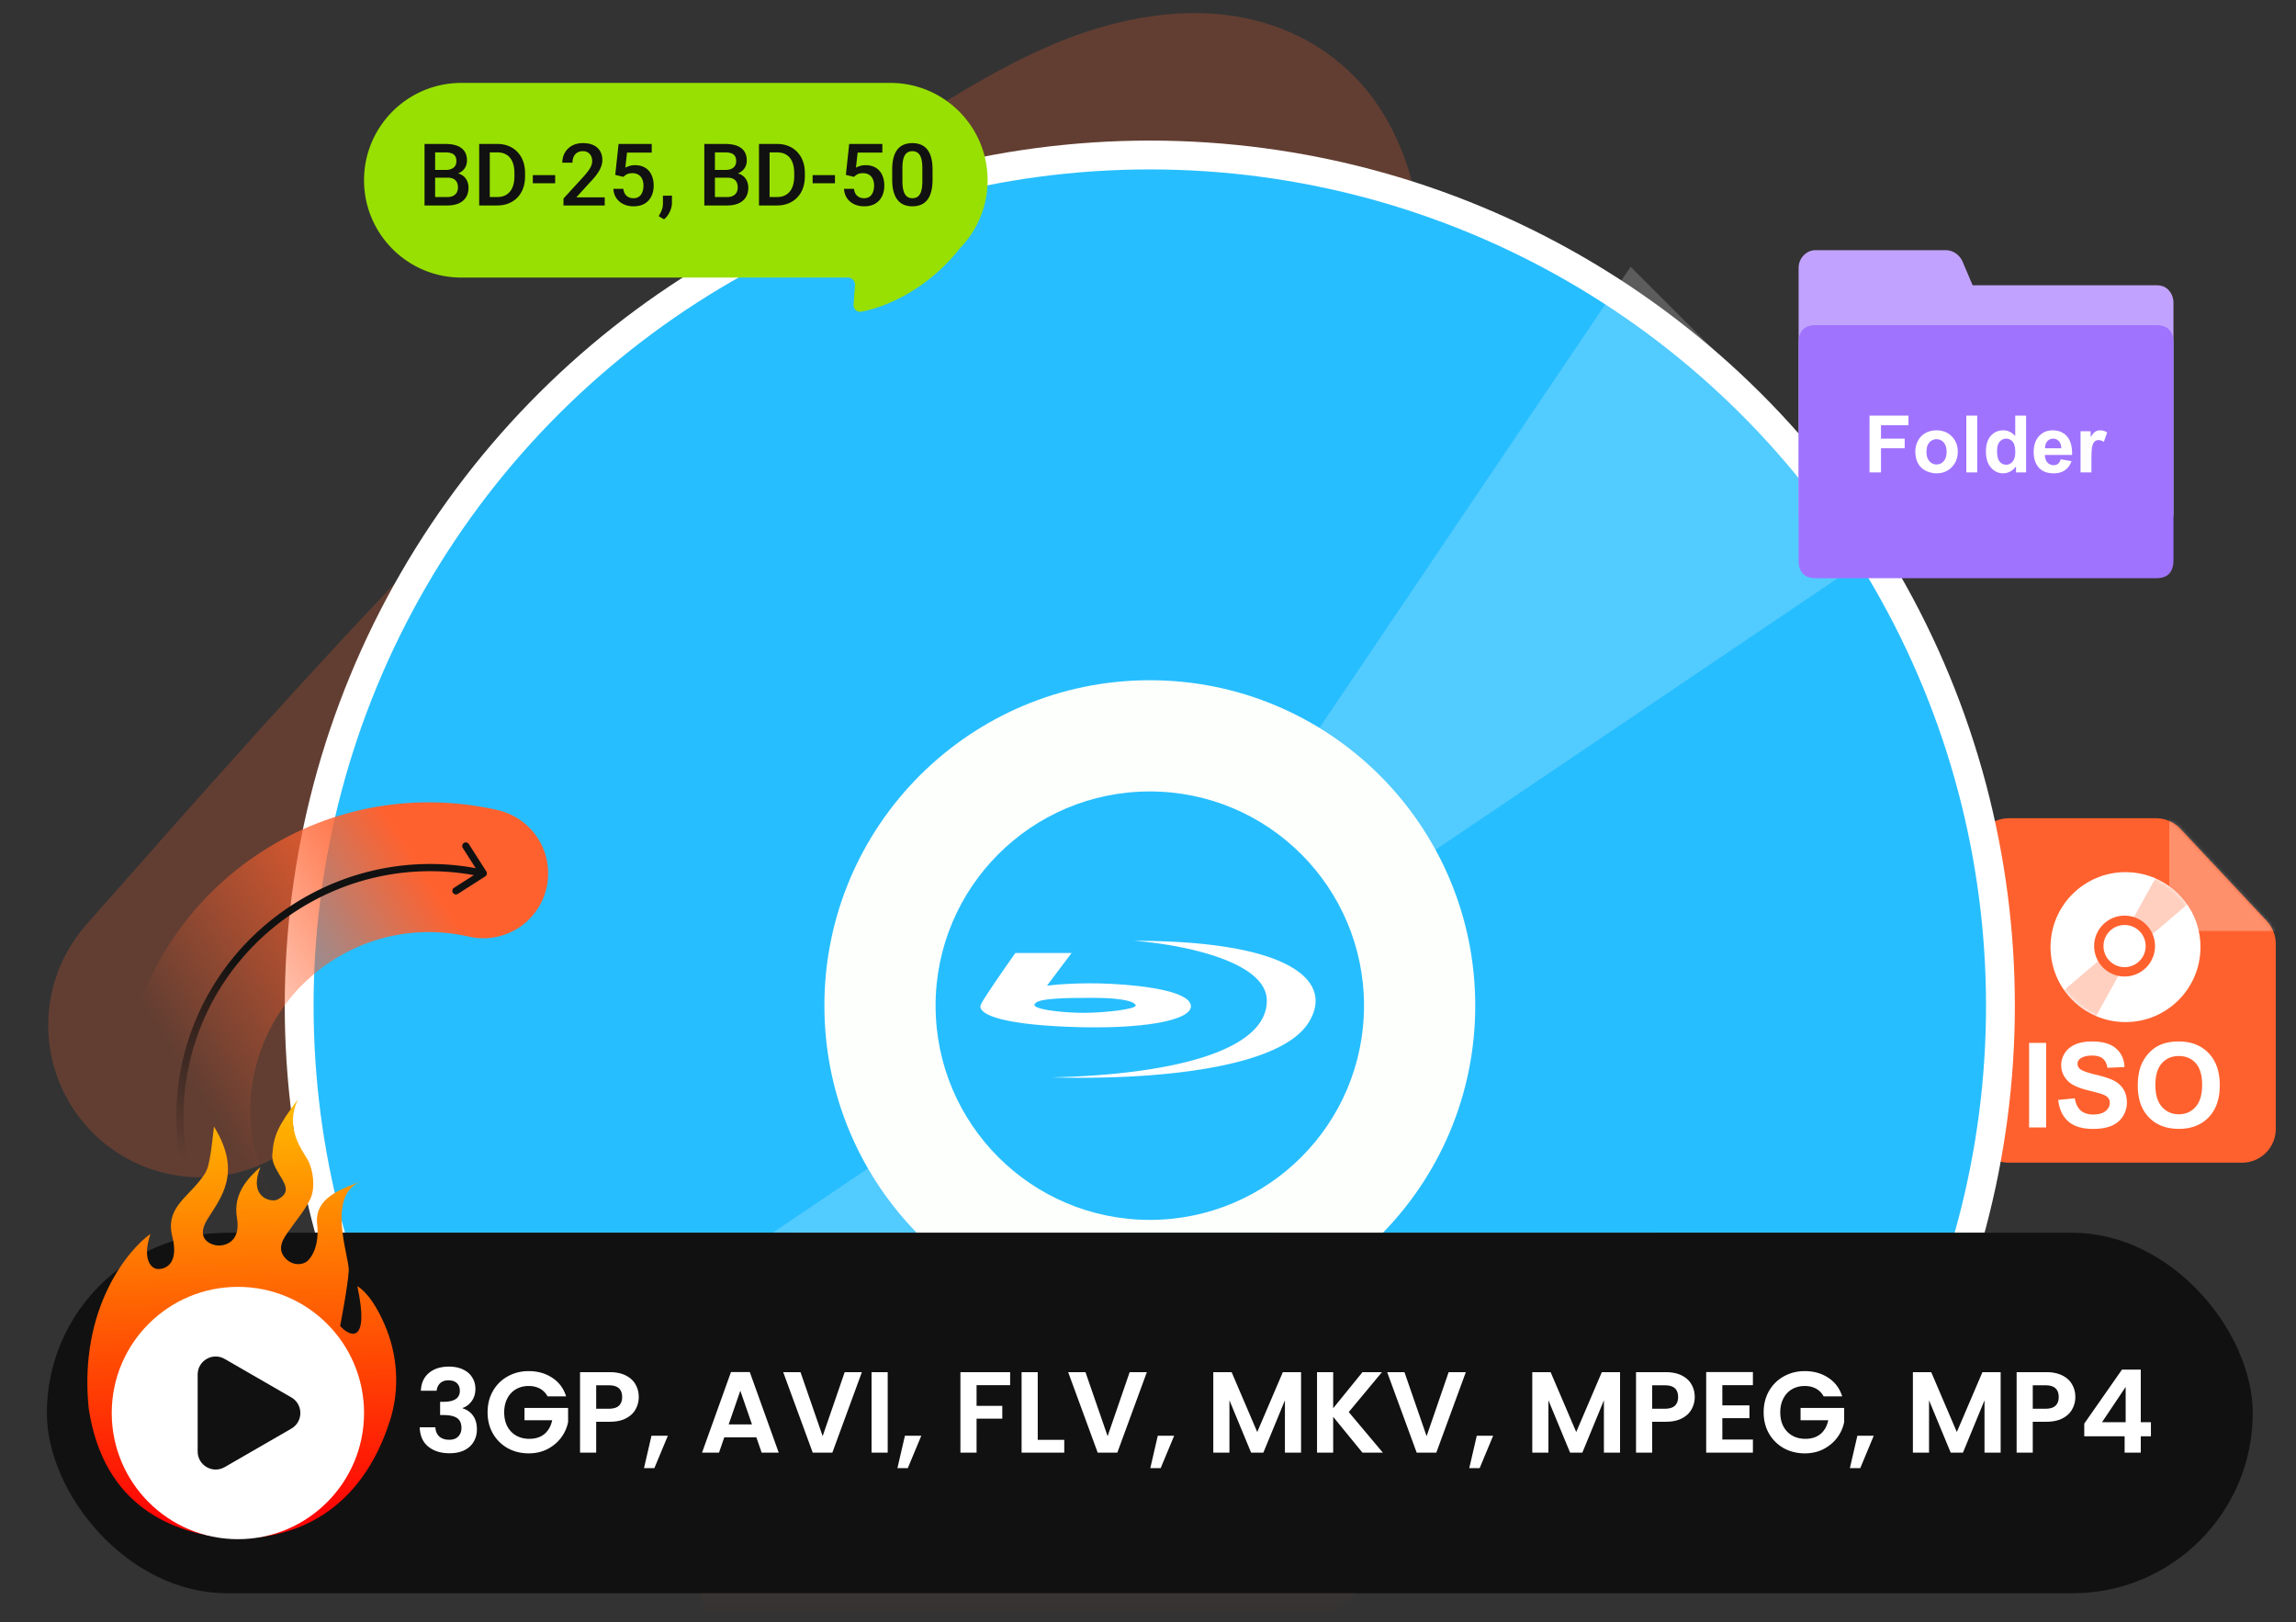 <svg xmlns="http://www.w3.org/2000/svg" width="637" height="450" fill="none"><rect width="100%" height="100%" fill="#333333" stroke="none"/><g clip-path="url(#a)"><path stroke="url(#b)" stroke-linecap="round" stroke-width="84.34" d="M55.553 284.429c62.412-70.82 125.009-141.7 199.512-199.719 14.257-11.103 37.819-27.602 56.649-34.825 6.271-2.406 28.288-9.564 36.168 3.75 7.976 13.477 3.16 33.875 1.585 42.718-11.435 64.204-36.305 121.88-58.579 179.723-10.853 28.183-39.479 98.179-47.864 130.562-3.529 13.627-7.214 27.646-6.156 43.06 2.315 33.731 26.12 21.156 39.914 14.667 29.611-13.929 60.826-42.86 82.611-64.987 29.419-29.882 47.453-52.899 70.162-88.389 12.418-19.406 1.301.407 8.805-22.188 17.194-51.77-16.715 5.099-24.096 21.64-3.963 8.882-7.18 16.635-10.276 25.753-2.399 7.063-1.455 2.719-.173 2.988" opacity=".4"/><path fill="#FF612E" d="M548 236.36a9.36 9.36 0 0 1 9.36-9.36h40.786a9.36 9.36 0 0 1 6.831 2.961l23.883 25.497a9.36 9.36 0 0 1 2.529 6.399v51.333a9.36 9.36 0 0 1-9.36 9.36H557.36a9.36 9.36 0 0 1-9.36-9.36z"/><mask id="c" width="84" height="96" x="548" y="227" maskUnits="userSpaceOnUse" style="mask-type:alpha"><path fill="#3A73FF" d="M548 236.36a9.36 9.36 0 0 1 9.36-9.36h40.786a9.36 9.36 0 0 1 6.831 2.961l23.883 25.497a9.36 9.36 0 0 1 2.529 6.399v51.333a9.36 9.36 0 0 1-9.36 9.36H557.36a9.36 9.36 0 0 1-9.36-9.36z"/></mask><g fill="#fff" mask="url(#c)"><path d="m601.852 225.263 31.27 33.008h-26.59a4.68 4.68 0 0 1-4.68-4.68z" opacity=".3"/><path d="M562.952 312.771V289.32h4.735v23.451zm8.062-7.631 4.607-.448q.416 2.32 1.679 3.408 1.28 1.087 3.439 1.087 2.288 0 3.439-.959 1.168-.976 1.168-2.272 0-.832-.496-1.407-.48-.592-1.695-1.024-.832-.288-3.791-1.024-3.807-.943-5.343-2.319-2.16-1.936-2.16-4.719 0-1.792 1.008-3.343 1.024-1.568 2.928-2.384 1.919-.816 4.622-.816 4.415 0 6.639 1.936 2.24 1.935 2.351 5.167l-4.735.208q-.303-1.808-1.311-2.592-.992-.8-2.992-.8-2.062 0-3.231.848-.752.544-.752 1.456 0 .831.704 1.423.896.752 4.351 1.568t5.103 1.696q1.664.864 2.591 2.383.944 1.504.944 3.727 0 2.016-1.12 3.775-1.12 1.76-3.167 2.624-2.048.847-5.103.847-4.446 0-6.83-2.047-2.384-2.063-2.847-5.999m22.09-3.951q0-3.582 1.072-6.014a11.1 11.1 0 0 1 2.176-3.215q1.39-1.424 3.039-2.112 2.192-.928 5.055-.928 5.183 0 8.286 3.216 3.119 3.215 3.119 8.941 0 5.68-3.088 8.894-3.087 3.2-8.253 3.199-5.232 0-8.318-3.183-3.088-3.199-3.088-8.798m4.879-.16q0 3.983 1.84 6.047 1.839 2.047 4.671 2.047 2.83 0 4.638-2.031 1.824-2.047 1.824-6.127 0-4.03-1.776-6.014-1.76-1.984-4.686-1.984-2.928 0-4.719 2.016-1.792 2-1.792 6.046"/></g><circle cx="589.698" cy="262.75" r="20.8" fill="#fff"/><mask id="d" width="43" height="43" x="568" y="241" maskUnits="userSpaceOnUse" style="mask-type:alpha"><circle cx="589.698" cy="262.75" r="20.8" fill="#C3D4FF"/></mask><g mask="url(#d)"><path fill="#FF612E" d="m599.414 241.081 9.687 7.913-17.736 15.122-11.278 20.398-9.687-7.913 17.736-15.122z" opacity=".3"/></g><circle cx="589.442" cy="262.459" r="7.15" fill="#fff" stroke="#FF612E" stroke-width="2.6"/><g clip-path="url(#e)"><circle cx="319" cy="279" r="236" fill="#27BEFF" stroke="#fff" stroke-width="8" transform="rotate(-90 319 279)"/><path fill="#fff" d="m452.398 74.015 74.736 74.735-197.125 133.066L196.943 478.94l-74.735-74.735 197.125-133.066z" opacity=".2"/><circle cx="319.004" cy="278.997" r="90.286" fill="#FCFFFC" transform="rotate(-90 319.004 278.997)"/><circle cx="318.999" cy="278.995" r="59.429" fill="#27BEFF" transform="rotate(-90 318.999 278.995)"/></g><path fill="#C1A3FF" d="M499 74.377a5.1 5.1 0 0 1 1.385-3.52 4.6 4.6 0 0 1 3.342-1.457h36.045c1.017 0 2.012.315 2.862.905a5.4 5.4 0 0 1 1.917 2.413l2.735 6.432h51.071c1.254 0 2.372.354 3.258 1.287A5.1 5.1 0 0 1 603 83.955v58.469a5.1 5.1 0 0 1-1.385 3.519 4.6 4.6 0 0 1-3.342 1.457h-94.546a4.6 4.6 0 0 1-3.342-1.457 5.1 5.1 0 0 1-1.385-3.519z"/><path fill="#A073FF" d="M503.727 90.2h94.546q4.727 0 4.727 5.014v60.172q0 5.014-4.727 5.014h-94.546q-4.727 0-4.727-5.014V95.215q0-5.015 4.727-5.015"/><path fill="#fff" d="M518.681 131.05v-15.748h10.796v2.664h-7.617v3.727h6.575v2.664h-6.575v6.693zm12.708-5.865q0-1.504.741-2.912a5.1 5.1 0 0 1 2.095-2.148q1.363-.741 3.04-.741 2.589 0 4.243 1.686 1.654 1.677 1.654 4.243 0 2.59-1.676 4.297-1.665 1.698-4.2 1.698a6.7 6.7 0 0 1-2.997-.709 4.88 4.88 0 0 1-2.159-2.074q-.741-1.375-.741-3.34m3.093.161q0 1.697.806 2.599t1.987.903q1.182 0 1.977-.903.806-.902.806-2.621 0-1.675-.806-2.578-.795-.902-1.977-.902t-1.987.902q-.806.903-.806 2.6m11.054 5.704v-15.748h3.019v15.748zm16.586 0h-2.804v-1.676q-.698.978-1.654 1.461a4.24 4.24 0 0 1-1.912.473q-1.966 0-3.373-1.579-1.397-1.59-1.397-4.426 0-2.9 1.365-4.405 1.364-1.514 3.448-1.514 1.913 0 3.309 1.59v-5.672h3.018zm-8.057-5.951q0 1.826.505 2.642.731 1.182 2.041 1.182 1.043 0 1.773-.881.73-.891.73-2.653 0-1.966-.709-2.826-.709-.87-1.815-.87-1.074 0-1.805.86-.72.848-.72 2.546m17.65 2.32 3.008.505q-.58 1.654-1.837 2.524-1.246.86-3.126.86-2.976 0-4.405-1.945-1.127-1.558-1.127-3.931 0-2.837 1.482-4.437 1.482-1.611 3.749-1.611 2.545 0 4.018 1.686 1.471 1.677 1.407 5.146h-7.563q.033 1.342.731 2.095.697.741 1.74.741.71 0 1.192-.387.484-.387.731-1.246m.172-3.051q-.033-1.31-.677-1.987a2.07 2.07 0 0 0-1.568-.688q-.989 0-1.633.72-.645.72-.634 1.955zm8.357 6.682h-3.018v-11.408h2.803v1.622q.72-1.15 1.289-1.515a2.4 2.4 0 0 1 1.311-.365q1.031 0 1.987.569l-.934 2.632q-.763-.494-1.418-.494-.634 0-1.075.354-.44.344-.698 1.257-.247.914-.247 3.824zM314.537 261c12.31.865 36.929 5.398 36.929 16.609 0 14.013-26.534 20.501-59.633 21.279 27.902.779 62.916-2.335 71.122-15.051 7.369-11.419-4.376-22.837-48.418-22.837"/><path fill="#fff" fill-rule="evenodd" d="M297.304 264.374h-15.593c-2.826 3.979-8.698 12.404-9.574 14.273-1.094 2.335 4.104 5.449 24.62 6.228s33.646-1.817 33.646-5.709c0-3.893-11.762-5.71-22.157-6.229-8.316-.415-15.319.173-17.781.519zm6.018 12.456c-6.565 0-15.045 0-16.139 1.557-1.642 1.557 7.385 2.595 13.403 2.595s14.772-1.038 14.498-2.076c-.273-1.038-3.556-2.076-11.762-2.076" clip-rule="evenodd"/><rect width="612" height="100" x="13" y="342" fill="#111" rx="50"/><path fill="url(#f)" fill-rule="evenodd" d="M108.247 393.929c2.734-8.741 2.075-18.205-1.598-26.596-1.91-4.364-4.431-8.605-7.507-10.534 3.381 15.737-1.733 14.458-4.774 11.054 0 0 2.21-11.424 2.389-15.347.18-3.922-6.368-20.731 3.331-24.752-4.916 2.079-13.243 4.247-12.04 12.409 0 0 .722 5.882-2.438 9.363-1.573 1.732-5.151 1.727-7.052-1.265-1.855-2.921 1.122-6.016 2.34-7.83 1.22-1.815 3.802-4.792 5.233-7.903s.746-8.052-.74-10.728c-1.488-2.675-6.54-8.829-2.711-16.836-5.65 7.52-6.762 10.092-7.136 15.342-.375 5.251 7.642 9.505 1.274 12.544-1.352.683-8.06-.369-4.57-9.081-3.118 2.728-7.704 7.232-6.515 14.041 1.19 6.808-3.404 7.783-5.115 7.734-1.71-.05-6.629-1.495-3.087-7.264s9.838-12.809 1.831-25.744c-1.3 12.023-1.716 12.16-4.004 15.089-3.782 4.842-9.488 7.901-7.56 15.396 2.07 8.044-2.439 9.324-4.367 8.989-1.584-.275-4.013-2.801-1.688-9.683-5.66 3.892-20.036 20.263-17.126 48.475 4.133 27.123 23.286 34.706 39.632 36.05 28.494.433 39.662-19.064 43.998-32.923" clip-rule="evenodd"/><circle cx="66" cy="392" r="35" fill="#fff"/><path fill="#111" d="M80.828 387.67c3.334 1.925 3.334 6.736 0 8.661l-18.491 10.676c-3.334 1.924-7.5-.482-7.5-4.331v-21.352c0-3.849 4.166-6.254 7.5-4.33z"/><path fill="#fff" d="M116.76 385.816q.16-3.2 2.24-4.928 2.112-1.76 5.536-1.76 2.336 0 4 .832 1.663.8 2.496 2.208.864 1.376.864 3.136 0 2.016-1.056 3.424-1.024 1.376-2.464 1.856v.128q1.856.576 2.88 2.048 1.056 1.472 1.056 3.776 0 1.92-.896 3.424-.864 1.504-2.592 2.368-1.696.832-4.096.832-3.616 0-5.888-1.824t-2.4-5.376h4.352q.064 1.568 1.056 2.528 1.025.928 2.784.928 1.632 0 2.496-.896.896-.928.896-2.368 0-1.92-1.216-2.752t-3.776-.832h-.928v-3.68h.928q4.544 0 4.544-3.04 0-1.376-.832-2.144-.8-.768-2.336-.768-1.504 0-2.336.832-.8.8-.928 2.048zm35.156 1.568q-.768-1.408-2.112-2.144t-3.136-.736q-1.984 0-3.52.896t-2.4 2.56q-.864 1.663-.864 3.84 0 2.24.864 3.904.897 1.664 2.464 2.56 1.569.896 3.648.896 2.56 0 4.192-1.344 1.632-1.376 2.144-3.808h-7.68v-3.424h12.096v3.904q-.447 2.335-1.92 4.32-1.471 1.984-3.808 3.2-2.304 1.184-5.184 1.184-3.231 0-5.856-1.44a10.86 10.86 0 0 1-4.096-4.064q-1.472-2.592-1.472-5.888t1.472-5.888q1.504-2.624 4.096-4.064 2.625-1.472 5.824-1.472 3.776 0 6.56 1.856 2.784 1.824 3.84 5.152zm25.299.192a6.85 6.85 0 0 1-.864 3.36q-.832 1.568-2.656 2.528-1.793.96-4.544.96h-3.744V403h-4.48v-22.336h8.224q2.592 0 4.416.896 1.823.896 2.72 2.464.927 1.567.928 3.552m-8.256 3.232q1.855 0 2.752-.832.896-.864.896-2.4 0-3.264-3.648-3.264h-3.552v6.496zm16.333 7.488-3.744 8.992h-2.88l2.08-8.992zm24.55.448h-8.896L199.474 403h-4.704l8.032-22.368h5.216L216.05 403h-4.736zm-1.216-3.584-3.232-9.344-3.233 9.344zm30.49-14.496L230.924 403h-5.44l-8.192-22.336h4.8l6.144 17.76 6.112-17.76zm7.166 0V403h-4.48v-22.336zm9.322 17.632-3.744 8.992h-2.88l2.08-8.992zm24.646-17.632v3.616h-9.312v5.728h7.136v3.552h-7.136V403h-4.48v-22.336zm7.657 18.784h7.36V403h-11.84v-22.336h4.48zm30.271-18.784L309.986 403h-5.44l-8.192-22.336h4.8l6.144 17.76 6.112-17.76zm7.582 17.632-3.744 8.992h-2.88l2.08-8.992zm35.206-17.632V403h-4.48v-14.528L350.502 403h-3.392l-6.016-14.528V403h-4.48v-22.336h5.088l7.104 16.608 7.104-16.608zM378.004 403l-8.128-9.952V403h-4.48v-22.336h4.48v10.016l8.128-10.016h5.408l-9.216 11.072L383.668 403zm28.674-22.336L398.486 403h-5.44l-8.192-22.336h4.8l6.144 17.76 6.112-17.76zm7.582 17.632-3.744 8.992h-2.88l2.08-8.992zm35.206-17.632V403h-4.48v-14.528L439.002 403h-3.392l-6.016-14.528V403h-4.48v-22.336h5.088l7.104 16.608 7.104-16.608zm20.718 6.912a6.84 6.84 0 0 1-.865 3.36q-.831 1.568-2.655 2.528-1.793.96-4.544.96h-3.744V403h-4.48v-22.336h8.224q2.592 0 4.416.896t2.72 2.464q.928 1.567.928 3.552m-8.256 3.232q1.855 0 2.752-.832.896-.864.896-2.4 0-3.264-3.648-3.264h-3.552v6.496zm15.916-6.528v5.6h7.52v3.552h-7.52v5.92h8.48V403h-12.96v-22.368h12.96v3.648zm28.104 3.104q-.768-1.408-2.112-2.144t-3.136-.736q-1.984 0-3.52.896t-2.4 2.56q-.864 1.663-.864 3.84 0 2.24.864 3.904.895 1.664 2.464 2.56 1.567.896 3.648.896 2.56 0 4.191-1.344 1.633-1.376 2.145-3.808h-7.68v-3.424h12.096v3.904q-.448 2.335-1.92 4.32-1.473 1.984-3.808 3.2-2.304 1.184-5.184 1.184-3.232 0-5.856-1.44a10.85 10.85 0 0 1-4.096-4.064q-1.473-2.592-1.472-5.888 0-3.296 1.472-5.888 1.504-2.624 4.096-4.064 2.623-1.472 5.824-1.472 3.776 0 6.56 1.856 2.784 1.824 3.84 5.152zm13.906 10.912-3.744 8.992h-2.88l2.08-8.992zm35.206-17.632V403h-4.48v-14.528L544.596 403h-3.392l-6.016-14.528V403h-4.48v-22.336h5.088l7.104 16.608 7.104-16.608zm20.717 6.912a6.85 6.85 0 0 1-.864 3.36q-.832 1.568-2.656 2.528-1.791.96-4.544.96h-3.744V403h-4.48v-22.336h8.224q2.592 0 4.416.896t2.72 2.464q.928 1.567.928 3.552m-8.256 3.232q1.857 0 2.752-.832.896-.864.896-2.4 0-3.264-3.648-3.264h-3.552v6.496zm10.733 7.648v-3.52l10.464-14.976h5.216v14.592h2.816v3.904h-2.816V403h-4.48v-4.544zm11.488-13.696-6.56 9.792h6.56z"/><path stroke="url(#g)" stroke-linecap="round" stroke-width="36" d="M62.317 344.534c-20.238-30.978-11.398-72.584 19.745-92.93 16.009-10.458 34.795-13.263 52.021-9.311"/><path fill="url(#h)" d="M59.805 346.175a1 1 0 0 0 1.674-1.094zm74.817-103.039a1 1 0 0 0 .304-1.381l-4.845-7.585a1 1 0 1 0-1.685 1.077l4.306 6.742-6.742 4.306a1 1 0 0 0 1.077 1.686zm-73.98 102.492.837-.547c-19.924-30.498-10.808-71.775 20.427-92.181l-.546-.837-.547-.837c-32.125 20.986-41.56 63.491-21.008 94.949zm20.718-93.565.546.837c16.054-10.488 34.814-13.41 51.962-9.63l.215-.977.216-.976c-17.659-3.893-36.97-.881-53.486 9.909z"/><path fill="#98E001" d="M247 23c14.912 0 27 12.088 27 27 0 7.288-2.889 13.9-7.582 18.757-9.171 11.685-20.691 16.454-27.472 17.713-1.205.224-2.223-.79-2.133-2.012l.395-5.31A2 2 0 0 0 235.213 77H128c-14.912 0-27-12.088-27-27s12.088-27 27-27z"/><path fill="#111" d="M124.18 49.29h-4.348l-.023-2.145h3.796q.962 0 1.629-.282.68-.292 1.032-.832.351-.55.351-1.324 0-.855-.328-1.395-.328-.538-1.008-.785-.667-.246-1.711-.246h-2.847V57h-2.942V39.938h5.789q1.407 0 2.508.269 1.113.27 1.887.844.785.562 1.183 1.43.411.867.411 2.062 0 1.055-.504 1.934-.504.867-1.489 1.418-.984.55-2.449.656zm-.129 7.71h-5.145l1.324-2.332h3.821q.996 0 1.664-.328.667-.34.996-.926.34-.597.34-1.395 0-.832-.293-1.44a2.02 2.02 0 0 0-.926-.95q-.633-.34-1.652-.34h-3.305l.023-2.145h4.301l.668.81q1.406.045 2.309.62a3.6 3.6 0 0 1 1.359 1.489q.445.913.445 1.968 0 1.629-.714 2.73-.703 1.103-2.028 1.676-1.324.564-3.187.563m13.851 0h-3.644l.023-2.332h3.621q1.582 0 2.649-.691 1.079-.691 1.617-1.98.55-1.29.551-3.071V48q0-1.382-.317-2.45-.304-1.065-.914-1.792a3.8 3.8 0 0 0-1.476-1.102q-.867-.375-2.004-.375h-3.82v-2.343h3.82q1.7-.001 3.105.574a6.8 6.8 0 0 1 2.426 1.629 7.2 7.2 0 0 1 1.582 2.554q.55 1.488.551 3.328v.903q0 1.84-.551 3.328a7.2 7.2 0 0 1-1.582 2.555 7.1 7.1 0 0 1-2.461 1.629q-1.418.561-3.176.562m-2.015-17.062V57h-2.942V39.938zm18.14 8.648v2.25h-6.199v-2.25zm13.746 6.164V57h-11.437v-1.934l5.555-6.058a21 21 0 0 0 1.441-1.781q.528-.75.738-1.348.223-.608.223-1.184 0-.808-.305-1.418a2.23 2.23 0 0 0-.867-.972q-.575-.363-1.394-.364-.95 0-1.594.41-.645.411-.973 1.137-.328.716-.328 1.64h-2.824q0-1.487.68-2.718a4.97 4.97 0 0 1 1.968-1.969q1.29-.738 3.106-.738 1.71 0 2.906.574 1.195.574 1.816 1.63.633 1.053.633 2.495a5 5 0 0 1-.258 1.582 7.5 7.5 0 0 1-.738 1.57 13 13 0 0 1-1.113 1.56q-.645.772-1.418 1.57l-3.692 4.066zm5.168-5.684-2.25-.55.926-8.578h9.199v2.39h-6.855l-.469 4.184q.399-.235 1.102-.457.703-.235 1.605-.235 1.208 0 2.156.399a4.3 4.3 0 0 1 1.629 1.136q.669.739 1.02 1.805.351 1.054.351 2.38a6.8 6.8 0 0 1-.351 2.214 5.2 5.2 0 0 1-1.031 1.816 4.74 4.74 0 0 1-1.746 1.23q-1.044.434-2.473.434a6.9 6.9 0 0 1-2.051-.304 5.6 5.6 0 0 1-1.746-.926 4.7 4.7 0 0 1-1.242-1.523q-.469-.916-.539-2.098h2.765q.106.831.457 1.418.364.575.961.879.598.304 1.383.304.715 0 1.231-.246.515-.258.855-.726.351-.48.516-1.125.176-.645.176-1.43 0-.75-.2-1.371a3 3 0 0 0-.574-1.078 2.46 2.46 0 0 0-.949-.703q-.574-.258-1.324-.258-1.008 0-1.547.293-.528.293-.985.726m13.489 5.215-.012 2.016q0 1.195-.598 2.46-.597 1.267-1.582 2.087l-1.511-.88q.328-.526.597-1.066.27-.539.434-1.148t.164-1.348v-2.12zm15.375-4.992h-4.348l-.023-2.145h3.796q.961 0 1.629-.28.68-.294 1.032-.833.351-.55.351-1.324 0-.855-.328-1.395-.328-.538-1.008-.785-.667-.246-1.711-.246h-2.847V57h-2.942V39.938h5.789q1.407 0 2.508.269 1.113.27 1.887.844.785.562 1.183 1.43.411.867.411 2.062 0 1.055-.504 1.934-.504.867-1.489 1.418-.984.55-2.449.656zM201.676 57h-5.145l1.324-2.332h3.821q.996 0 1.664-.328.667-.34.996-.926.34-.597.34-1.395 0-.832-.293-1.44a2.02 2.02 0 0 0-.926-.95q-.633-.34-1.652-.34H198.5l.023-2.145h4.301l.668.81q1.407.045 2.309.62a3.6 3.6 0 0 1 1.359 1.489q.445.913.445 1.968 0 1.629-.714 2.73-.703 1.103-2.028 1.676-1.324.564-3.187.563m13.851 0h-3.644l.023-2.332h3.621q1.583 0 2.649-.691 1.079-.691 1.617-1.98.55-1.29.551-3.071V48q0-1.382-.317-2.45-.304-1.065-.914-1.792a3.8 3.8 0 0 0-1.476-1.102q-.867-.375-2.004-.375h-3.821v-2.343h3.821q1.7-.001 3.105.574a6.8 6.8 0 0 1 2.426 1.629 7.2 7.2 0 0 1 1.582 2.554q.55 1.488.551 3.328v.903q0 1.84-.551 3.328a7.2 7.2 0 0 1-1.582 2.555 7.1 7.1 0 0 1-2.461 1.629q-1.418.561-3.176.562m-2.015-17.062V57h-2.942V39.938zm18.14 8.648v2.25h-6.199v-2.25zm5.274.48-2.25-.55.926-8.578h9.199v2.39h-6.856l-.468 4.184q.398-.235 1.101-.457.703-.235 1.606-.235 1.206 0 2.156.399.96.386 1.629 1.136.668.739 1.019 1.805.352 1.054.352 2.38 0 1.182-.352 2.214a5.15 5.15 0 0 1-1.031 1.816 4.74 4.74 0 0 1-1.746 1.23q-1.043.434-2.473.434a6.9 6.9 0 0 1-2.05-.304 5.6 5.6 0 0 1-1.747-.926 4.7 4.7 0 0 1-1.242-1.523q-.468-.916-.539-2.098h2.766q.105.831.457 1.418.363.575.961.879.597.304 1.383.304.714 0 1.23-.246a2.3 2.3 0 0 0 .855-.726q.353-.48.516-1.125.176-.645.176-1.43 0-.75-.199-1.371a3 3 0 0 0-.575-1.078 2.46 2.46 0 0 0-.949-.703q-.574-.258-1.324-.258-1.007 0-1.547.293-.527.293-.984.726m21.797-2.027v2.79q0 2.003-.399 3.421-.387 1.407-1.125 2.285a4.4 4.4 0 0 1-1.769 1.29q-1.02.41-2.285.41a6.6 6.6 0 0 1-1.875-.258 4.6 4.6 0 0 1-1.547-.809 4.8 4.8 0 0 1-1.184-1.418q-.48-.879-.75-2.098-.258-1.219-.258-2.824V47.04q0-2.016.399-3.398.398-1.395 1.136-2.262a4.34 4.34 0 0 1 1.758-1.277q1.031-.399 2.297-.399 1.02 0 1.875.258a4.4 4.4 0 0 1 1.547.785q.692.54 1.172 1.406.492.855.75 2.075.258 1.207.258 2.812m-2.825 3.188v-3.61q0-1.02-.117-1.793-.117-.785-.351-1.324a2.6 2.6 0 0 0-.563-.89 2 2 0 0 0-.773-.505 2.7 2.7 0 0 0-.973-.164q-.656 0-1.172.258-.516.246-.867.797t-.539 1.453q-.176.891-.176 2.168v3.61q0 1.031.117 1.816t.352 1.348q.234.55.562.914.34.351.774.515.445.165.973.164.667 0 1.183-.257.516-.258.867-.82.352-.576.528-1.489.175-.915.175-2.191"/></g><defs><linearGradient id="b" x1="318.5" x2="318.5" y1="392" y2="448.5" gradientUnits="userSpaceOnUse"><stop stop-color="#FF612E" stop-opacity=".58"/><stop offset="1" stop-color="#FF612E" stop-opacity="0"/></linearGradient><linearGradient id="f" x1="64.311" x2="67.921" y1="305.543" y2="420.238" gradientUnits="userSpaceOnUse"><stop stop-color="#FB0"/><stop offset="1" stop-color="#FF0505"/></linearGradient><linearGradient id="g" x1="51.448" x2="123.314" y1="296.842" y2="250.312" gradientUnits="userSpaceOnUse"><stop stop-color="#FF612E" stop-opacity="0"/><stop offset="1" stop-color="#FF612E"/></linearGradient><linearGradient id="h" x1="42.32" x2="65.849" y1="317.582" y2="266.712" gradientUnits="userSpaceOnUse"><stop stop-color="#111" stop-opacity="0"/><stop offset="1" stop-color="#111"/></linearGradient><clipPath id="a"><path fill="#fff" d="M0 0h637v450H0z"/></clipPath><clipPath id="e"><path fill="#fff" d="M79 39h480v303H79z"/></clipPath></defs></svg>